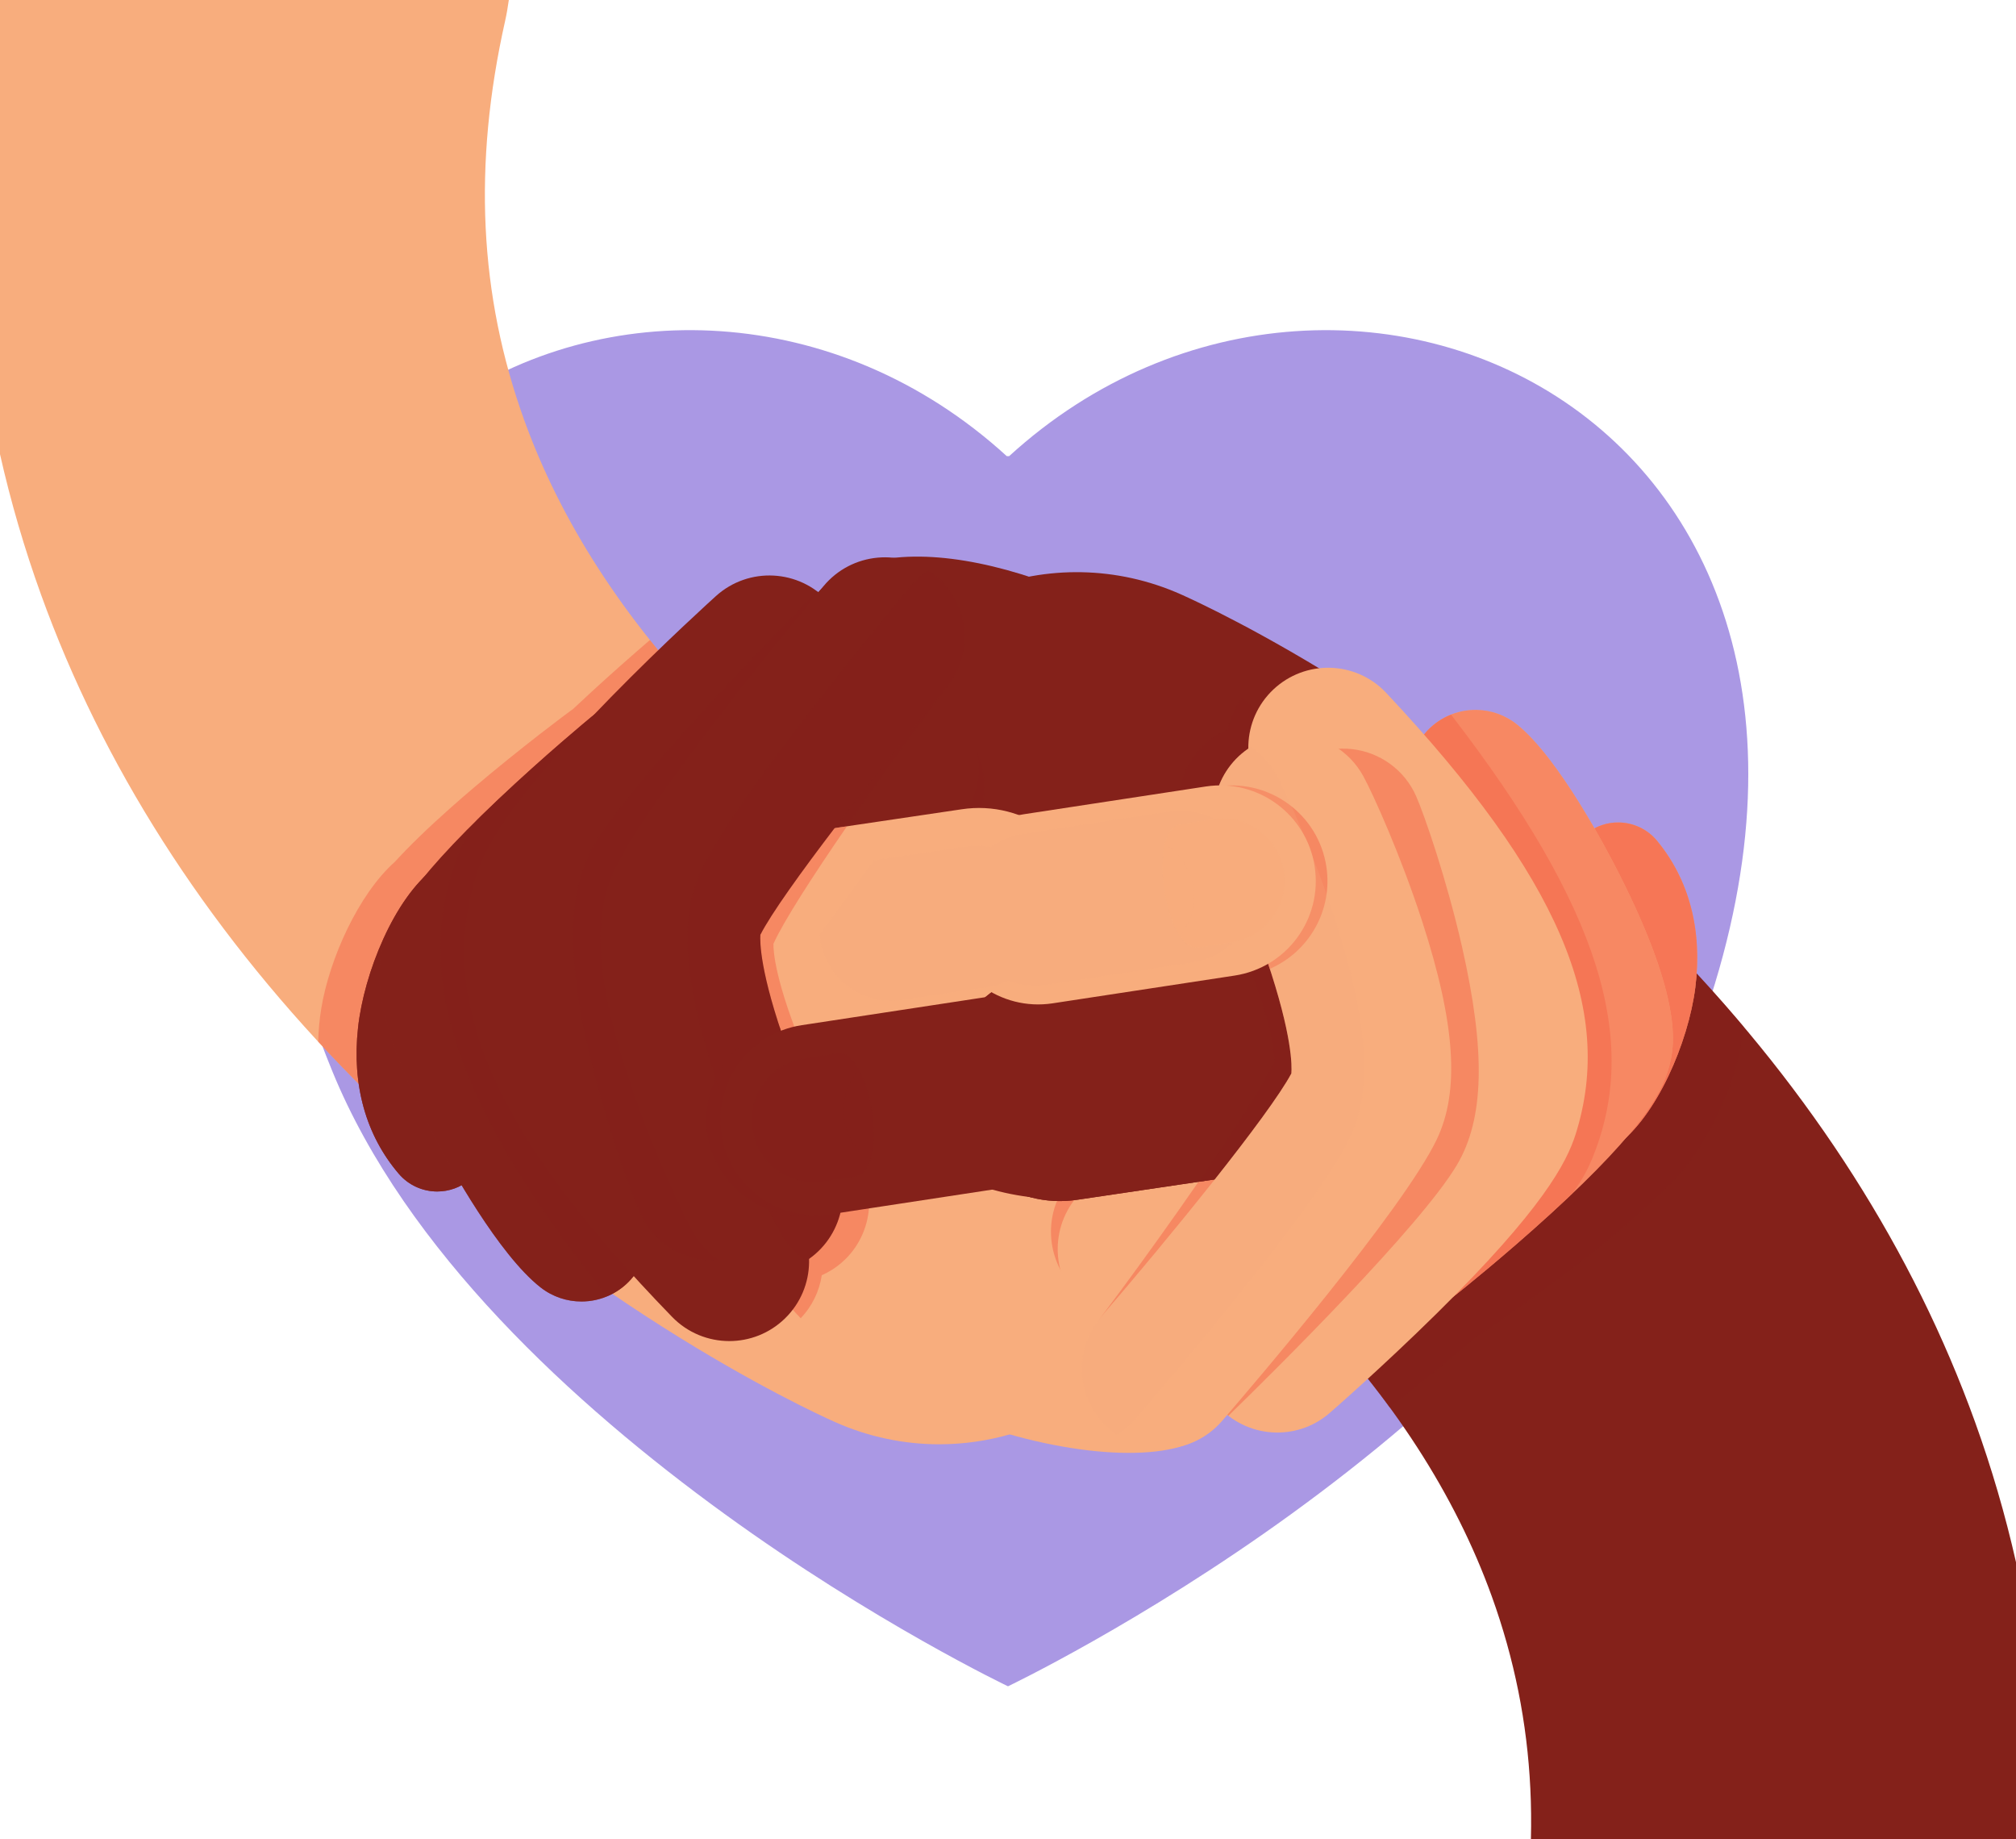 <svg width="148" height="135" viewBox="0 0 148 135" fill="none" xmlns="http://www.w3.org/2000/svg">
<g clip-path="url(#clip0_1883_131117)">
<path d="M74.086 33.478C86.578 22.069 103.824 21.628 115.458 29.903C127.091 38.178 133.202 55.169 123.602 78.623C118.201 91.821 105.844 103.107 94.838 111.094C83.832 119.081 73.999 123.768 73.999 123.768C73.999 123.768 64.167 119.081 53.161 111.094C42.155 103.108 29.798 91.822 24.396 78.623C14.797 55.169 20.908 38.178 32.541 29.903C44.175 21.627 61.416 22.069 73.908 33.478H73.999H74.086Z" fill="#7557D3" fill-opacity="0.61"/>
<path d="M37.354 0H0V33.336C0.786 36.816 1.788 40.254 3.013 43.645C7.524 56.141 14.961 67.806 25.116 78.317C41.468 95.242 59.297 103.479 61.276 104.362C63.774 105.478 66.383 106.005 68.953 106.005C76.166 106.005 83.052 101.843 86.183 94.83C90.428 85.32 86.16 74.169 76.65 69.924C76.524 69.868 63.667 63.94 52.239 52.112C45.805 45.453 41.178 38.296 38.486 30.838C35.175 21.669 34.715 12.091 37.078 1.556C37.194 1.037 37.282 0.518 37.354 0Z" fill="#F8AD7D"/>
<path opacity="0.5" d="M52.239 52.112C50.614 50.43 49.105 48.716 47.713 46.974C46.44 48.069 44.958 49.373 43.436 50.769C42.95 51.215 42.488 51.645 42.045 52.062C41.997 52.096 41.946 52.124 41.899 52.16C41.755 52.265 38.347 54.784 34.763 57.829C34.483 58.067 34.215 58.299 33.951 58.526C33.918 58.556 33.885 58.584 33.852 58.613C33.599 58.833 33.354 59.047 33.117 59.258L33.116 59.258C31.355 60.821 30.012 62.135 28.983 63.259C26.304 65.647 24.182 70.39 23.587 74.01C23.45 74.844 23.377 75.661 23.361 76.459C23.937 77.082 24.521 77.702 25.116 78.317C27.496 80.781 29.907 83.06 32.296 85.159C35.879 88.306 63.667 63.939 52.239 52.112Z" fill="#F56449"/>
<path d="M110.647 148H148.001V114.664C147.215 111.184 146.212 107.746 144.988 104.355C140.476 91.859 133.04 80.193 122.885 69.683C106.533 52.758 88.704 44.521 86.725 43.638C77.215 39.392 66.064 43.66 61.818 53.17C57.573 62.68 61.84 73.831 71.35 78.076C71.477 78.133 84.334 84.061 95.762 95.888C102.195 102.547 106.823 109.705 109.515 117.163C112.826 126.332 113.287 135.91 110.924 146.444C110.807 146.964 110.719 147.482 110.647 148Z" fill="#84211A"/>
<path opacity="0.5" d="M128.013 75.366C126.389 73.437 124.68 71.542 122.884 69.683C115.341 61.876 84.333 84.061 95.761 95.888C98.09 98.299 100.178 100.775 102.028 103.306C103.421 102.221 105.091 100.891 106.812 99.455C107.318 99.033 107.8 98.624 108.261 98.229C108.311 98.198 108.363 98.171 108.412 98.138C108.56 98.04 112.084 95.684 115.806 92.81C116.097 92.585 116.376 92.367 116.65 92.151C116.685 92.124 116.718 92.097 116.753 92.07C117.015 91.862 117.27 91.659 117.517 91.46C117.518 91.46 117.518 91.459 117.518 91.459C119.351 89.981 120.754 88.732 121.834 87.657C124.623 85.397 126.965 80.759 127.729 77.171C127.858 76.562 127.95 75.96 128.013 75.366Z" fill="#84211A"/>
<path d="M32.1 87.451C31.053 87.451 30.012 87.01 29.278 86.153C26.859 83.329 25.824 79.621 26.285 75.43C26.726 71.407 28.95 65.92 31.907 63.702C33.548 62.47 35.876 62.803 37.108 64.443C38.335 66.079 38.009 68.397 36.382 69.631C35.669 70.249 33.89 73.336 33.637 76.579C33.483 78.552 33.915 80.147 34.92 81.321C36.254 82.879 36.073 85.223 34.515 86.558C33.815 87.157 32.955 87.451 32.1 87.451Z" fill="#84211A"/>
<g opacity="0.5">
<path d="M32.1 87.451C31.053 87.451 30.012 87.01 29.278 86.153C26.859 83.329 25.824 79.621 26.285 75.43C26.726 71.407 28.95 65.92 31.907 63.702C33.548 62.47 35.876 62.803 37.108 64.443C38.335 66.079 38.009 68.397 36.382 69.631C35.669 70.249 33.89 73.336 33.637 76.579C33.483 78.552 33.915 80.147 34.92 81.321C36.254 82.879 36.073 85.223 34.515 86.558C33.815 87.157 32.955 87.451 32.1 87.451Z" fill="#84211A"/>
</g>
<g opacity="0.5">
<path d="M32.1 87.451C31.053 87.451 30.012 87.01 29.278 86.153C26.859 83.329 25.824 79.621 26.285 75.43C26.726 71.407 28.95 65.92 31.907 63.702C33.548 62.47 35.876 62.803 37.108 64.443C38.335 66.079 38.009 68.397 36.382 69.631C35.669 70.249 33.89 73.336 33.637 76.579C33.483 78.552 33.915 80.147 34.92 81.321C36.254 82.879 36.073 85.223 34.515 86.558C33.815 87.157 32.955 87.451 32.1 87.451Z" fill="#84211A"/>
</g>
<path d="M42.684 95.526C41.634 95.527 40.577 95.189 39.687 94.494C36.602 92.084 33.025 85.585 32.003 83.651C27.14 74.455 27.791 71.118 28.006 70.022C28.407 67.961 29.724 65.16 36.577 58.675C39.993 55.442 43.262 52.745 43.399 52.631C45.47 50.926 48.531 51.222 50.237 53.293C51.942 55.364 51.646 58.424 49.575 60.13C44.176 64.579 38.817 69.866 37.615 71.891C37.81 73.004 38.757 75.721 40.844 79.585C43.071 83.708 45.096 86.353 45.685 86.853C47.799 88.504 48.165 91.55 46.514 93.664C45.557 94.888 44.128 95.526 42.684 95.526Z" fill="#84211A"/>
<g opacity="0.5">
<path d="M42.684 95.526C41.634 95.527 40.577 95.189 39.687 94.494C36.602 92.084 33.025 85.585 32.003 83.651C27.14 74.455 27.791 71.118 28.006 70.022C28.407 67.961 29.724 65.16 36.577 58.675C39.993 55.442 43.262 52.745 43.399 52.631C45.47 50.926 48.531 51.222 50.237 53.293C51.942 55.364 51.646 58.424 49.575 60.13C44.176 64.579 38.817 69.866 37.615 71.891C37.81 73.004 38.757 75.721 40.844 79.585C43.071 83.708 45.096 86.353 45.685 86.853C47.799 88.504 48.165 91.55 46.514 93.664C45.557 94.888 44.128 95.526 42.684 95.526Z" fill="#84211A"/>
</g>
<path opacity="0.5" d="M45.686 86.853C45.097 86.353 43.072 83.708 40.845 79.585C38.758 75.721 37.811 73.004 37.616 71.891C38.818 69.866 44.177 64.579 49.577 60.13C51.647 58.424 51.943 55.364 50.238 53.293C48.532 51.222 45.471 50.926 43.401 52.631C43.263 52.745 39.994 55.442 36.578 58.675C36.018 59.205 35.498 59.708 35.01 60.19C34.315 61.206 33.923 62.004 33.659 62.671C30.171 71.473 33.435 81.223 44.559 95.146C45.303 94.836 45.983 94.344 46.515 93.664C48.166 91.55 47.8 88.504 45.686 86.853Z" fill="#84211A"/>
<path d="M81.355 62.508L99.609 73.358C101.341 74.394 101.906 76.638 100.87 78.371L89.439 102.762C90.579 110.123 66.592 106.657 57.439 95.238C51.563 87.907 54.903 75.448 56.061 68.875C61.287 60.132 72.612 57.282 81.355 62.508Z" fill="#F8AD7D"/>
<path opacity="0.5" d="M62.881 85.084C62.549 84.567 60.774 81.347 59.15 77.463C56.883 72.044 56.769 69.78 56.779 69.273C57.215 68.294 58.181 66.677 59.44 64.731C58.15 65.913 57.005 67.296 56.061 68.875C55.404 72.603 54.049 78.224 54.069 83.728C54.068 83.727 54.067 83.726 54.066 83.725C54.067 83.897 54.071 84.069 54.074 84.24C54.075 84.293 54.076 84.345 54.077 84.397C54.104 85.528 54.194 86.65 54.364 87.746V87.747C54.405 88.017 54.453 88.285 54.504 88.552C54.508 88.573 54.513 88.595 54.517 88.616C54.566 88.862 54.619 89.107 54.677 89.35C54.684 89.38 54.692 89.41 54.699 89.44C54.756 89.675 54.817 89.907 54.883 90.139C54.892 90.171 54.902 90.204 54.911 90.237C54.978 90.466 55.049 90.693 55.125 90.919C55.136 90.949 55.146 90.98 55.156 91.011C55.235 91.24 55.319 91.467 55.408 91.692C55.417 91.716 55.426 91.74 55.436 91.764C55.531 92 55.631 92.232 55.737 92.462C55.742 92.474 55.747 92.486 55.753 92.497C56.204 93.468 56.758 94.388 57.439 95.238C57.857 95.76 58.306 96.264 58.782 96.751C59.641 95.851 60.154 94.744 60.33 93.597C60.597 93.478 60.859 93.339 61.113 93.177C63.835 91.43 64.626 87.806 62.881 85.084Z" fill="#F56449"/>
<path d="M68.598 85.518L50.182 74.948C48.434 73.938 47.834 71.703 48.844 69.954L60.052 43.485C70.164 32.146 117.225 59.989 93.793 78.767C88.7 87.589 77.42 90.611 68.598 85.518Z" fill="#84211A"/>
<path opacity="0.5" d="M100.176 68.495C100.192 68.349 100.206 68.203 100.217 68.056C100.22 68.017 100.223 67.977 100.226 67.938C100.25 67.588 100.259 67.238 100.253 66.888C100.253 66.845 100.251 66.802 100.25 66.759C100.246 66.616 100.24 66.474 100.232 66.331C100.23 66.296 100.229 66.261 100.226 66.226C100.215 66.052 100.2 65.879 100.181 65.706C100.178 65.675 100.174 65.645 100.17 65.614C100.154 65.47 100.135 65.326 100.114 65.183C100.107 65.135 100.1 65.088 100.093 65.041C100.069 64.888 100.043 64.736 100.014 64.583C100.01 64.563 100.007 64.543 100.003 64.522C99.97 64.352 99.933 64.181 99.894 64.011C99.883 63.965 99.871 63.919 99.86 63.873C99.828 63.742 99.795 63.611 99.76 63.48C99.747 63.433 99.735 63.386 99.722 63.34C99.675 63.172 99.625 63.003 99.573 62.836C99.565 62.811 99.556 62.786 99.548 62.762C99.502 62.617 99.453 62.472 99.402 62.327C99.384 62.275 99.365 62.223 99.346 62.171C99.299 62.041 99.25 61.911 99.199 61.781C99.183 61.74 99.168 61.699 99.152 61.658C99.087 61.495 99.019 61.331 98.949 61.169C98.928 61.122 98.907 61.075 98.887 61.029C98.832 60.905 98.777 60.782 98.719 60.66C98.694 60.606 98.669 60.552 98.643 60.498C98.574 60.352 98.502 60.207 98.429 60.062C98.416 60.038 98.404 60.013 98.392 59.989C98.312 59.833 98.229 59.678 98.145 59.523C98.115 59.468 98.084 59.413 98.054 59.358C97.989 59.242 97.923 59.126 97.856 59.01C97.826 58.959 97.797 58.908 97.767 58.857C97.675 58.701 97.581 58.545 97.484 58.39C97.457 58.346 97.429 58.303 97.402 58.26C97.326 58.141 97.251 58.022 97.173 57.904C97.135 57.846 97.097 57.79 97.059 57.733C96.98 57.613 96.898 57.494 96.816 57.375C96.787 57.334 96.76 57.292 96.731 57.252C96.625 57.099 96.516 56.948 96.405 56.797C96.367 56.744 96.327 56.692 96.288 56.639C96.207 56.531 96.126 56.422 96.043 56.314C96.001 56.26 95.96 56.205 95.917 56.151C95.802 56.002 95.684 55.853 95.565 55.705C95.54 55.674 95.513 55.643 95.488 55.612C95.387 55.488 95.285 55.365 95.182 55.242C95.136 55.188 95.089 55.133 95.042 55.078C94.95 54.97 94.857 54.863 94.763 54.756C94.722 54.709 94.681 54.662 94.64 54.616C94.512 54.471 94.382 54.327 94.25 54.183C94.208 54.138 94.166 54.093 94.124 54.048C94.025 53.941 93.925 53.835 93.824 53.729C93.774 53.676 93.724 53.624 93.674 53.572C93.559 53.452 93.442 53.333 93.325 53.215C93.297 53.187 93.27 53.159 93.242 53.131C93.241 53.13 93.24 53.129 93.239 53.128C92.587 52.476 91.903 51.839 91.19 51.221C90.654 51.918 90.299 52.708 90.118 53.528C89.816 53.655 89.519 53.808 89.232 53.991C86.509 55.734 85.715 59.357 87.457 62.082C87.788 62.599 89.56 65.821 91.18 69.706C93.441 75.127 93.553 77.391 93.543 77.898C93.079 78.938 92.014 80.7 90.636 82.807C91.843 81.64 92.912 80.292 93.793 78.766C97.807 75.549 99.751 72.067 100.168 68.56L100.169 68.561C100.172 68.54 100.173 68.518 100.176 68.495Z" fill="#84211A"/>
<path opacity="0.5" d="M71.104 61.239L66.76 67.095C64.808 69.745 61.077 70.311 58.426 68.36C55.776 66.408 55.209 62.677 57.161 60.026L61.505 54.171C63.457 51.52 67.188 50.954 69.839 52.906C72.489 54.858 73.056 58.588 71.104 61.239Z" fill="#84211A"/>
<path d="M70.699 59.912L66.355 65.768C64.403 68.418 60.672 68.985 58.022 67.033C55.372 65.081 54.805 61.35 56.757 58.7L61.101 52.844C63.053 50.194 66.784 49.627 69.434 51.579C72.085 53.531 72.651 57.262 70.699 59.912Z" fill="#84211A"/>
<path opacity="0.5" d="M61.101 52.844L56.757 58.7C54.809 61.345 55.37 65.065 58.007 67.02C60.411 63.013 65.263 56.149 68.916 51.237C66.316 49.708 62.928 50.362 61.101 52.844Z" fill="#84211A"/>
<path opacity="0.5" d="M78.37 86.797L82.802 81.008C84.794 78.388 88.534 77.878 91.154 79.87C93.775 81.862 94.284 85.602 92.292 88.222L87.859 94.011C85.867 96.631 82.128 97.141 79.508 95.149C76.887 93.157 76.378 89.418 78.37 86.797Z" fill="#F56449"/>
<path d="M78.864 88.079L83.297 82.29C85.289 79.67 89.028 79.16 91.648 81.152C94.269 83.144 94.778 86.883 92.786 89.504L88.354 95.293C86.362 97.913 82.623 98.423 80.002 96.431C77.382 94.439 76.872 90.7 78.864 88.079Z" fill="#F8AD7D"/>
<path opacity="0.5" d="M91.681 81.179C88.981 85.484 84.253 92.111 80.834 96.665C80.782 96.734 80.739 96.806 80.691 96.876C83.245 98.316 86.531 97.692 88.355 95.293L92.788 89.504C94.772 86.894 94.273 83.177 91.681 81.179Z" fill="#F56449"/>
<path d="M60.321 60.921L70.591 59.399C75.225 58.696 79.552 61.882 80.255 66.516C80.959 71.15 77.773 75.477 73.139 76.18L62.869 77.702C58.235 78.406 53.908 75.219 53.205 70.585C52.501 65.952 55.688 61.625 60.321 60.921Z" fill="#F8AD7D"/>
<path opacity="0.5" d="M59.139 77.436C56.884 72.038 56.77 69.779 56.78 69.273C57.497 67.664 59.647 64.326 62.178 60.646L60.321 60.921C55.688 61.625 52.501 65.951 53.205 70.585C53.712 73.928 56.106 76.517 59.139 77.436Z" fill="#F56449"/>
<path d="M53.541 98.43C52.014 98.43 50.488 97.836 49.339 96.653C36.455 83.388 32.127 73.78 34.869 64.526C35.495 62.415 37.195 58.987 44.858 51.161C48.756 47.18 52.411 43.882 52.565 43.743C54.969 41.578 58.672 41.772 60.837 44.176C63.002 46.579 62.809 50.283 60.405 52.448C53.637 58.546 46.968 65.75 46.084 67.911C45.536 69.766 44.275 74.626 57.742 88.492C59.996 90.812 59.942 94.52 57.622 96.774C56.484 97.879 55.012 98.43 53.541 98.43ZM46.101 67.854C46.1 67.857 46.099 67.86 46.098 67.863C46.099 67.86 46.1 67.857 46.101 67.854Z" fill="#84211A"/>
<path opacity="0.5" d="M57.745 88.492C44.276 74.626 45.538 69.766 46.087 67.91C46.97 65.75 53.64 58.545 60.407 52.447C62.81 50.282 63.004 46.579 60.84 44.175C60.579 43.886 60.295 43.631 59.995 43.406C56.487 46.948 46.177 57.526 43.56 62.087C41.598 65.508 41.568 70.462 43.462 78.151C44.669 83.05 46.367 87.697 47.008 89.097C47.915 91.078 49.786 92.309 51.811 92.492C52.791 92.58 53.809 92.421 54.768 91.983C56.269 91.296 57.338 90.053 57.849 88.61C57.813 88.572 57.782 88.53 57.745 88.492Z" fill="#84211A"/>
<path d="M56.014 93.476C53.981 93.476 52.007 92.417 50.926 90.525C50.163 89.188 48.055 84.712 46.413 79.941C43.837 72.453 43.423 67.516 45.071 63.933C47.465 58.729 58.314 45.593 60.464 43.012C62.535 40.528 66.228 40.192 68.713 42.262C71.198 44.333 71.534 48.026 69.463 50.511C64.65 56.288 57.371 65.56 55.821 68.608C55.784 69.115 55.781 71.382 57.764 76.91C59.186 80.872 60.792 84.18 61.097 84.713C62.699 87.522 61.722 91.101 58.914 92.704C57.998 93.227 56.999 93.475 56.014 93.476Z" fill="#84211A"/>
<path opacity="0.2" d="M61.097 84.713C60.792 84.18 59.186 80.872 57.764 76.91C55.781 71.382 55.784 69.115 55.821 68.608C57.371 65.56 64.65 56.288 69.463 50.511C71.534 48.026 71.198 44.333 68.713 42.262C68.532 42.111 68.343 41.977 68.15 41.852C67.671 42.163 67.23 42.551 66.845 43.012C64.695 45.593 53.846 58.73 51.452 63.933C49.804 67.516 50.218 72.453 52.794 79.941C54.435 84.712 56.543 89.188 57.307 90.525C57.785 91.361 58.438 92.034 59.193 92.525C61.781 90.849 62.643 87.425 61.097 84.713Z" fill="#84211A"/>
<path opacity="0.5" d="M59.912 89.125L61.728 88.848C62.022 87.486 61.84 86.017 61.096 84.713C60.792 84.179 59.185 80.872 57.764 76.91C57.567 76.361 57.39 75.845 57.231 75.359C53.713 76.194 51.366 79.601 51.918 83.238C52.501 87.071 56.079 89.707 59.912 89.125Z" fill="#84211A"/>
<path d="M89.362 86.536L79.092 88.058C74.458 88.762 70.131 85.575 69.427 80.941C68.724 76.308 71.91 71.981 76.544 71.277L86.814 69.755C91.448 69.052 95.775 72.238 96.478 76.872C97.182 81.506 93.995 85.833 89.362 86.536Z" fill="#84211A"/>
<path d="M89.362 86.536L79.092 88.058C74.458 88.762 70.131 85.575 69.427 80.941C68.724 76.308 71.91 71.981 76.544 71.277L86.814 69.755C91.448 69.052 95.775 72.238 96.478 76.872C97.182 81.506 93.995 85.833 89.362 86.536Z" fill="#84211A"/>
<path opacity="0.5" d="M96.479 76.872C96.023 73.868 94.043 71.473 91.445 70.352C93.448 75.307 93.552 77.413 93.542 77.9C92.81 79.54 90.585 82.977 87.984 86.741L89.363 86.537C93.996 85.833 97.183 81.506 96.479 76.872Z" fill="#84211A"/>
<path d="M118.852 60.366C119.899 60.384 120.932 60.843 121.651 61.713C124.02 64.579 124.99 68.305 124.456 72.487C123.943 76.502 121.623 81.949 118.628 84.115C116.965 85.317 114.644 84.944 113.441 83.282C112.243 81.625 112.61 79.313 114.258 78.108C114.981 77.502 116.815 74.447 117.125 71.21C117.313 69.239 116.909 67.637 115.925 66.446C114.618 64.865 114.841 62.523 116.422 61.217C117.133 60.629 117.997 60.351 118.852 60.366Z" fill="#F8AD7D"/>
<g opacity="0.5">
<path d="M118.852 60.366C119.899 60.384 120.932 60.843 121.651 61.713C124.02 64.579 124.99 68.305 124.456 72.487C123.943 76.502 121.623 81.949 118.628 84.115C116.965 85.317 114.644 84.944 113.441 83.282C112.243 81.625 112.61 79.313 114.258 78.108C114.981 77.502 116.815 74.447 117.125 71.21C117.313 69.239 116.909 67.637 115.925 66.446C114.618 64.865 114.841 62.523 116.422 61.217C117.133 60.629 117.997 60.351 118.852 60.366Z" fill="#F56449"/>
</g>
<g opacity="0.5">
<path d="M118.852 60.366C119.899 60.384 120.932 60.843 121.651 61.713C124.02 64.579 124.99 68.305 124.456 72.487C123.943 76.502 121.623 81.949 118.628 84.115C116.965 85.317 114.644 84.944 113.441 83.282C112.243 81.625 112.61 79.313 114.258 78.108C114.981 77.502 116.815 74.447 117.125 71.21C117.313 69.239 116.909 67.637 115.925 66.446C114.618 64.865 114.841 62.523 116.422 61.217C117.133 60.629 117.997 60.351 118.852 60.366Z" fill="#F56449"/>
</g>
<path d="M108.408 52.105C109.458 52.123 110.509 52.479 111.387 53.19C114.429 55.654 117.891 62.214 118.879 64.166C123.579 73.446 122.87 76.771 122.636 77.864C122.198 79.917 120.832 82.695 113.867 89.058C110.395 92.231 107.079 94.87 106.939 94.981C104.839 96.649 101.784 96.299 100.115 94.199C98.446 92.099 98.796 89.044 100.896 87.375C106.373 83.022 111.824 77.829 113.061 75.826C112.886 74.71 111.987 71.977 109.968 68.076C107.814 63.915 105.836 61.235 105.256 60.725C103.171 59.036 102.859 55.985 104.547 53.901C105.524 52.693 106.965 52.08 108.408 52.105ZM113.233 75.51C113.233 75.51 113.233 75.51 113.233 75.51V75.51Z" fill="#F8AD7D"/>
<g opacity="0.5">
<path d="M108.408 52.105C109.458 52.123 110.509 52.479 111.387 53.19C114.429 55.654 117.891 62.214 118.879 64.166C123.579 73.446 122.87 76.771 122.636 77.864C122.198 79.917 120.832 82.695 113.867 89.058C110.395 92.231 107.079 94.87 106.939 94.981C104.839 96.649 101.784 96.299 100.115 94.199C98.446 92.099 98.796 89.044 100.896 87.375C106.373 83.022 111.824 77.829 113.061 75.826C112.886 74.71 111.987 71.977 109.968 68.076C107.814 63.915 105.836 61.235 105.256 60.725C103.171 59.036 102.859 55.985 104.547 53.901C105.524 52.693 106.965 52.08 108.408 52.105ZM113.233 75.51C113.233 75.51 113.233 75.51 113.233 75.51V75.51Z" fill="#F56449"/>
</g>
<path opacity="0.5" d="M105.254 60.725C105.834 61.235 107.812 63.915 109.966 68.077C111.985 71.977 112.884 74.71 113.059 75.826C111.822 77.83 106.371 83.022 100.894 87.375C98.794 89.044 98.445 92.099 100.113 94.199C101.782 96.299 104.837 96.649 106.937 94.981C107.077 94.87 110.393 92.231 113.865 89.059C114.434 88.538 114.962 88.045 115.459 87.571C116.172 86.567 116.578 85.777 116.854 85.114C120.496 76.375 117.404 66.569 106.526 52.453C105.776 52.749 105.088 53.23 104.545 53.9C102.857 55.985 103.169 59.036 105.254 60.725Z" fill="#F56449"/>
<path d="M97.602 49.011C99.129 49.038 100.644 49.659 101.772 50.861C114.421 64.351 118.579 74.034 115.675 83.238C115.012 85.338 113.251 88.735 105.452 96.426C101.485 100.338 97.772 103.571 97.616 103.707C95.175 105.829 91.475 105.57 89.353 103.129C87.231 100.687 87.489 96.988 89.931 94.866C96.804 88.887 103.6 81.802 104.521 79.657C105.101 77.811 106.448 72.974 93.226 58.874C91.014 56.514 91.133 52.808 93.492 50.595C94.65 49.51 96.132 48.986 97.602 49.011ZM104.504 79.713C104.505 79.71 104.505 79.707 104.506 79.704C104.505 79.707 104.505 79.71 104.504 79.713Z" fill="#F8AD7D"/>
<path opacity="0.5" d="M93.226 58.874C106.448 72.975 105.101 77.811 104.521 79.657C103.6 81.802 96.804 88.888 89.931 94.866C87.489 96.988 87.231 100.688 89.353 103.129C89.608 103.423 89.887 103.683 90.183 103.913C93.753 100.434 104.247 90.039 106.944 85.524C108.966 82.139 109.084 77.186 107.325 69.464C106.204 64.545 104.588 59.869 103.971 58.458C103.099 56.461 101.25 55.197 99.229 54.979C98.25 54.874 97.23 55.014 96.263 55.436C94.75 56.096 93.66 57.321 93.124 58.754C93.159 58.793 93.19 58.836 93.226 58.874Z" fill="#F56449"/>
<path d="M95.045 53.921C97.077 53.957 99.032 55.051 100.08 56.961C100.82 58.311 102.849 62.824 104.406 67.623C106.85 75.155 107.177 80.099 105.467 83.651C102.982 88.813 91.904 101.756 89.708 104.299C87.594 106.747 83.896 107.018 81.447 104.903C78.999 102.789 78.728 99.091 80.842 96.642C85.756 90.951 93.197 81.809 94.801 78.788C94.846 78.283 94.889 76.016 93.004 70.454C91.652 66.467 90.104 63.132 89.809 62.593C88.257 59.756 89.296 56.196 92.132 54.642C93.057 54.135 94.06 53.904 95.045 53.921Z" fill="#F8AD7D"/>
<path opacity="0.5" d="M89.809 62.593C90.104 63.132 91.653 66.467 93.004 70.454C93.08 70.678 93.152 70.894 93.221 71.108C96.078 69.874 97.862 66.832 97.373 63.611C96.796 59.809 93.269 57.187 89.471 57.714C88.89 59.257 88.956 61.034 89.809 62.593Z" fill="#F56449"/>
<path opacity="0.2" d="M89.809 62.593C90.104 63.132 91.652 66.467 93.004 70.454C94.889 76.016 94.846 78.283 94.801 78.788C93.197 81.809 85.756 90.952 80.842 96.643C78.728 99.091 78.999 102.79 81.447 104.904C81.626 105.058 81.812 105.195 82.003 105.324C82.487 105.021 82.935 104.642 83.328 104.187C85.523 101.644 96.601 88.7 99.086 83.54C100.797 79.987 100.47 75.043 98.026 67.51C96.469 62.712 94.44 58.199 93.7 56.849C93.237 56.004 92.596 55.32 91.85 54.816C89.233 56.447 88.31 59.854 89.809 62.593Z" fill="#F8AD7D"/>
<path d="M74.317 87.088L60.96 89.124C57.128 89.707 53.549 87.071 52.967 83.239C52.385 79.406 55.021 75.827 58.853 75.245L72.21 73.209C76.043 72.627 79.621 75.262 80.203 79.095C80.786 82.928 78.15 86.506 74.317 87.088Z" fill="#84211A"/>
<path opacity="0.5" d="M62.823 86.35L60.441 86.728C57.943 87.107 55.611 85.39 55.232 82.893C54.853 80.395 56.57 78.063 59.067 77.684L61.45 77.306C63.948 76.927 65.32 85.971 62.823 86.35Z" fill="#84211A"/>
<path opacity="0.5" d="M63.874 85.226C64.461 83.502 64.034 80.239 63.054 78.483C62.203 79.46 61.768 80.79 61.978 82.173C62.173 83.458 62.888 84.534 63.874 85.226Z" fill="#84211A"/>
<path d="M75.166 59.762L88.523 57.725C92.355 57.144 95.934 59.779 96.516 63.611C97.098 67.444 94.463 71.023 90.63 71.605L77.273 73.641C73.44 74.223 69.862 71.588 69.28 67.755C68.698 63.922 71.333 60.343 75.166 59.762Z" fill="#F8AD7D"/>
<path opacity="0.2" d="M90.416 69.166L88.034 69.544C85.537 69.923 84.164 60.879 86.661 60.5L89.043 60.122C89.095 60.114 89.147 60.113 89.198 60.106C88.191 59.595 87.023 59.377 85.821 59.559L75.142 61.188C74.239 61.325 73.422 61.674 72.727 62.171C72.15 62.057 71.546 62.033 70.931 62.127L64.608 63.064C64.454 63.087 64.305 63.12 64.156 63.156L60.18 68.556C60.189 68.708 60.202 68.861 60.226 69.014V69.015C60.659 71.868 63.323 73.83 66.176 73.397L72.499 72.46C73.039 72.377 73.546 72.216 74.011 71.988C74.881 72.316 75.842 72.434 76.826 72.285L87.505 70.656C88.705 70.475 89.755 69.921 90.564 69.136C90.515 69.145 90.467 69.158 90.416 69.166Z" fill="#F8AD7D"/>
<path opacity="0.5" d="M86.662 60.5L89.044 60.122C91.541 59.743 93.873 61.46 94.252 63.957C94.631 66.454 92.914 68.786 90.417 69.165L88.034 69.543C85.537 69.923 84.164 60.879 86.662 60.5Z" fill="#F8AD7D"/>
<path opacity="0.5" d="M87.595 65.127C87.388 63.762 86.595 62.634 85.514 61.95C85.046 63.857 85.572 67.13 86.626 68.686C87.405 67.721 87.796 66.449 87.595 65.127Z" fill="#F8AD7D"/>
</g>
<defs>
<clipPath id="clip0_1883_131117">
<rect width="148" height="135" fill="white"/>
</clipPath>
</defs>
</svg>
